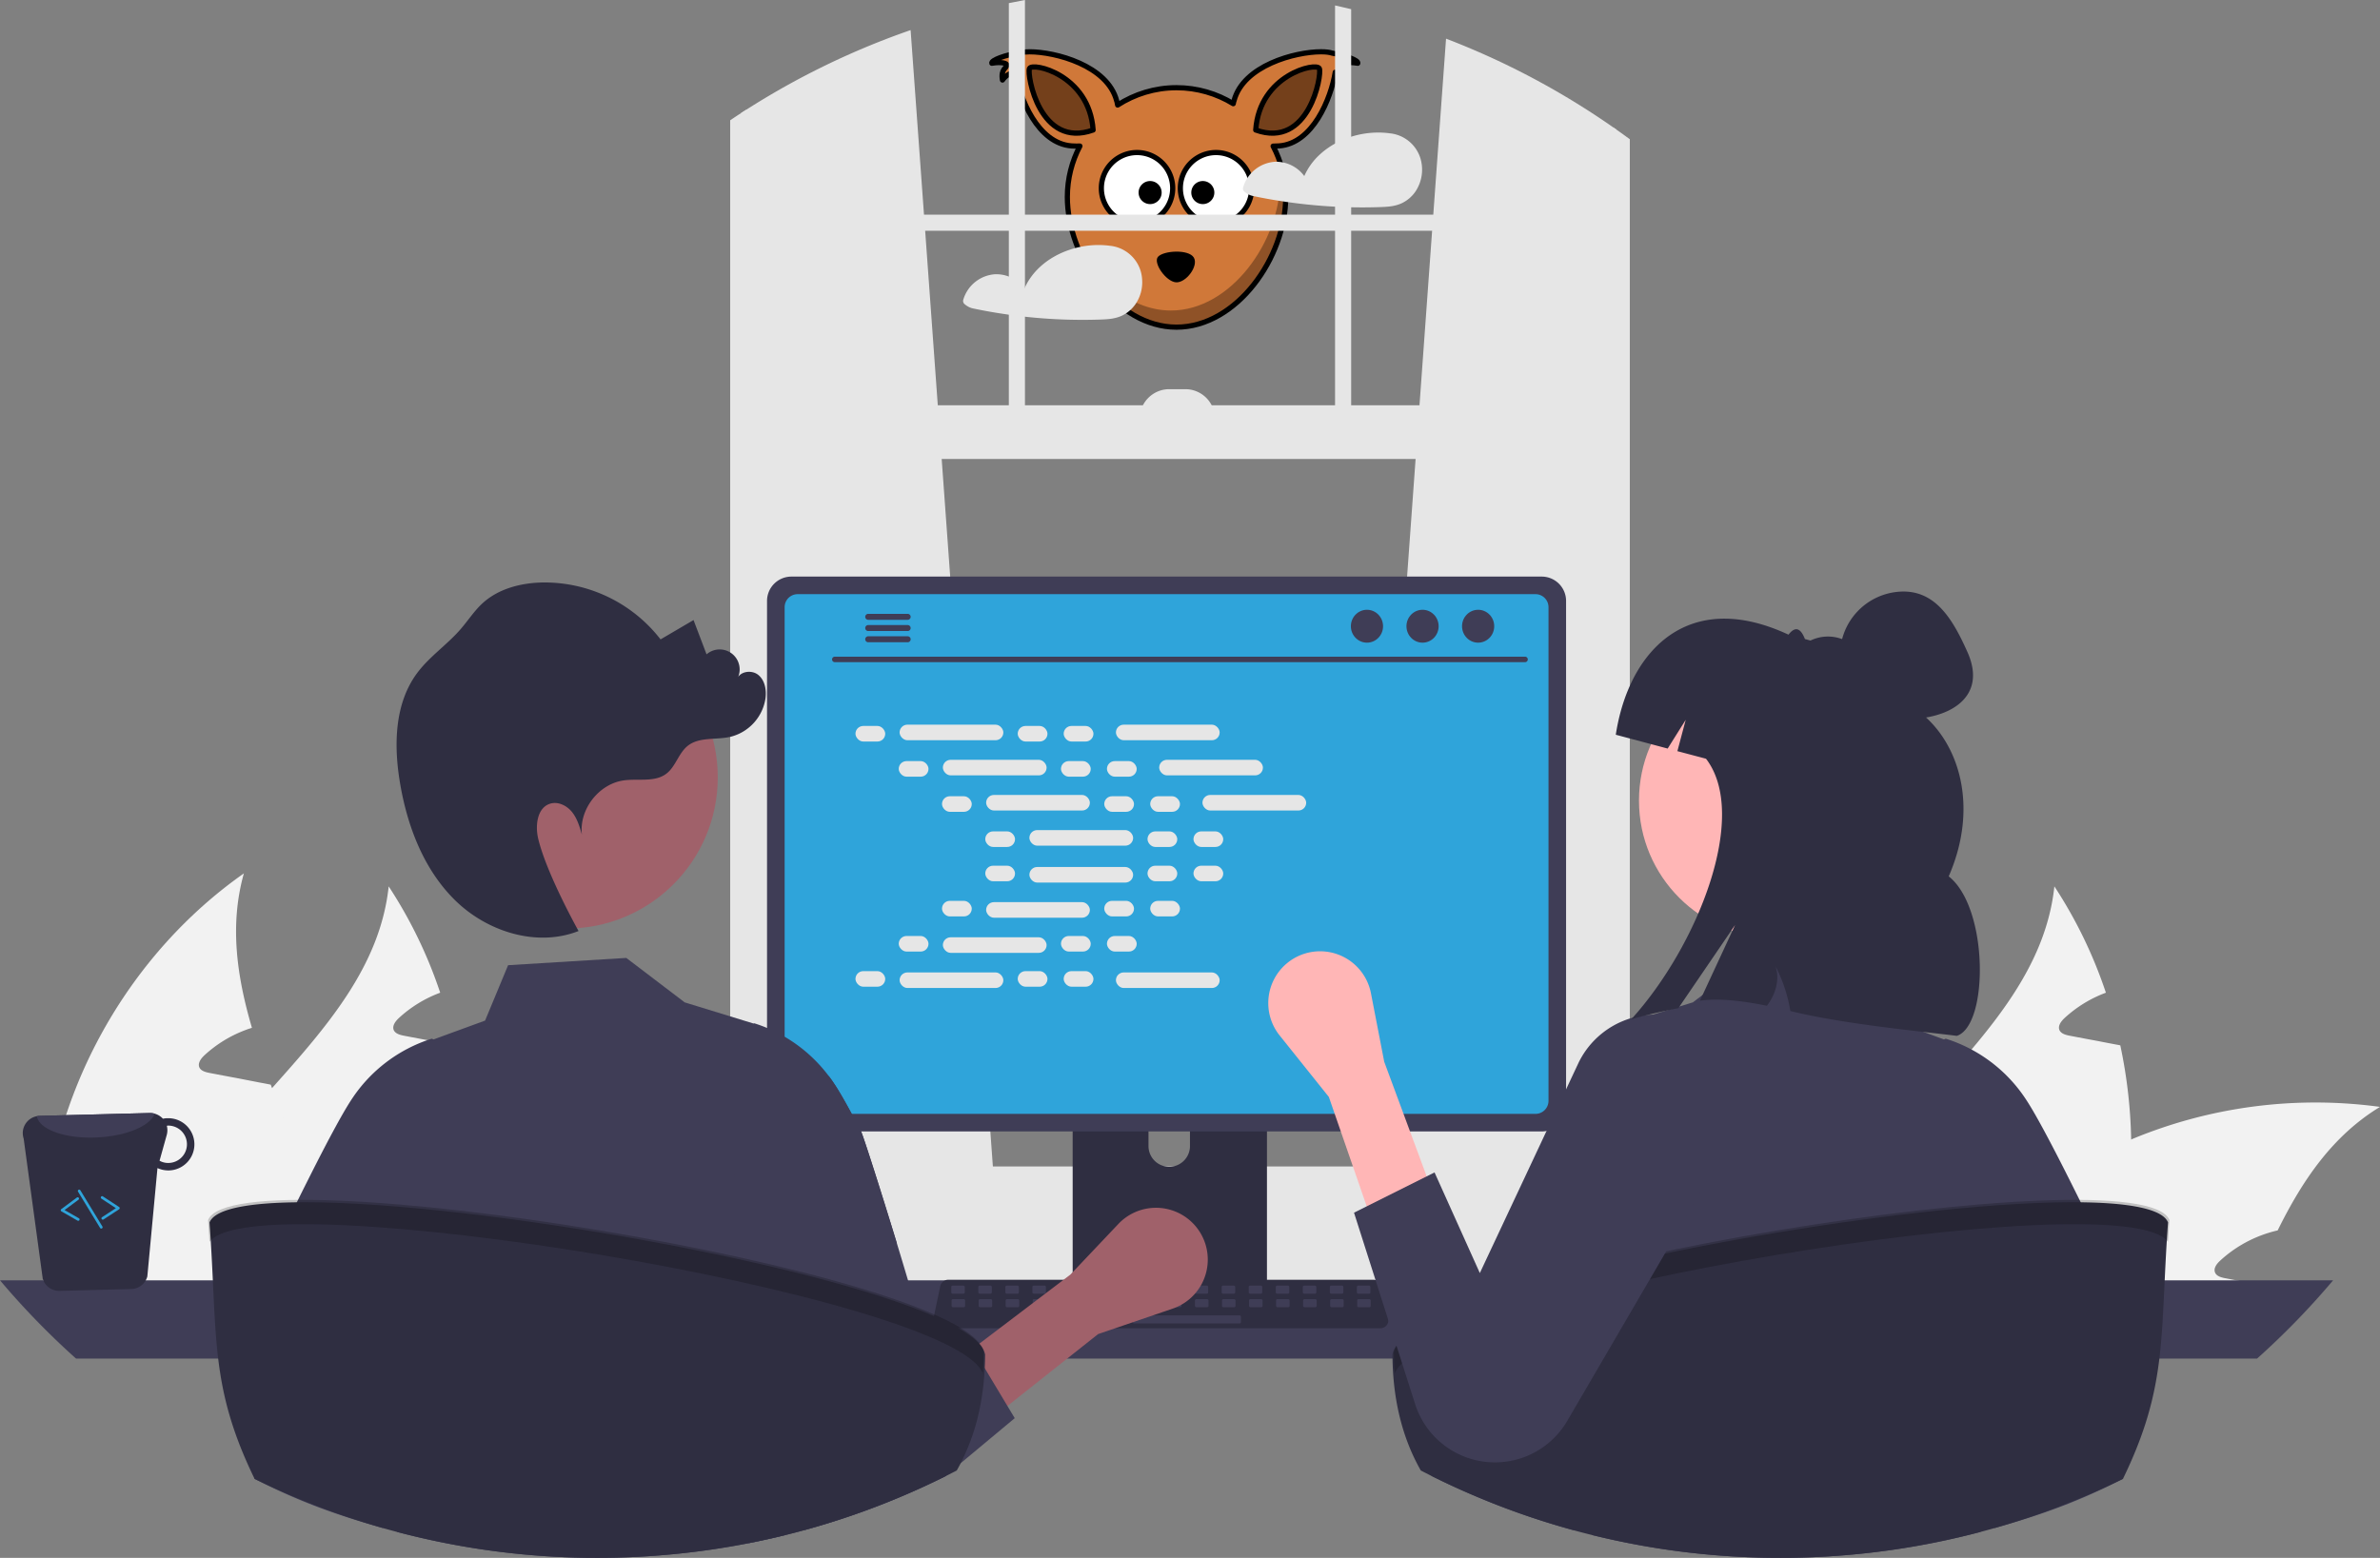 <?xml version="1.0" encoding="UTF-8" standalone="no"?>
<svg
   data-name="Layer 1"
   width="880.16"
   height="576.272"
   viewBox="0 0 880.16 576.272"
   version="1.1"
   id="svg2114"
   sodipodi:docname="undraw_contribute_sqrl.svg"
   inkscape:version="1.1.1 (c3084ef, 2021-09-22)"
   xmlns:inkscape="http://www.inkscape.org/namespaces/inkscape"
   xmlns:sodipodi="http://sodipodi.sourceforge.net/DTD/sodipodi-0.dtd"
   xmlns:xlink="http://www.w3.org/1999/xlink"
   xmlns="http://www.w3.org/2000/svg"
   xmlns:svg="http://www.w3.org/2000/svg">
  <rect x="0" y="0" width="880.16" height="576.272" fill="#808080" stroke="none"/>
  <defs
     id="defs2118">
    <linearGradient
       inkscape:collect="always"
       xlink:href="#linearGradient2069"
       id="linearGradient2071"
       x1="162.518"
       y1="416.035"
       x2="448.502"
       y2="416.035"
       gradientUnits="userSpaceOnUse"
       gradientTransform="translate(277.196,-222.106)" />
    <linearGradient
       id="linearGradient2069"
       inkscape:swatch="solid">
      <stop
         style="stop-color:#d07839;stop-opacity:1;"
         offset="0"
         id="stop2067" />
    </linearGradient>
    <linearGradient
       id="linearGradient2009"
       inkscape:swatch="solid"
       gradientTransform="translate(277.196,-222.106)">
      <stop
         style="stop-color:#74401b;stop-opacity:1;"
         offset="0"
         id="stop2007" />
    </linearGradient>
  </defs>
  <sodipodi:namedview
     id="namedview2116"
     pagecolor="#ffffff"
     bordercolor="#666666"
     borderopacity="1.0"
     inkscape:pageshadow="2"
     inkscape:pageopacity="0.0"
     inkscape:pagecheckerboard="0"
     showgrid="false"
     inkscape:zoom="1.0880275"
     inkscape:cx="439.78669"
     inkscape:cy="288.13611"
     inkscape:window-width="1296"
     inkscape:window-height="855"
     inkscape:window-x="1671"
     inkscape:window-y="90"
     inkscape:window-maximized="0"
     inkscape:current-layer="svg2114" />
  <g
     id="g2721"
     transform="matrix(0.48,0,0,0.48,154.759,-22.999)">
    <path
       id="path3573"
       style="fill:url(#linearGradient2071);fill-opacity:1;fill-rule:evenodd;stroke:#000000;stroke-width:4;stroke-linejoin:round"
       d="m 695.386,87.814 c -19.81,0 -60.05,10.54 -67.09,37.87 -0.11,0.21 -0.32,0.97 -0.55,2.14 -12.74,-7.79 -27.72,-12.32 -43.73,-12.32 -16.72,0 -32.26,4.94 -45.35,13.36 -0.27,-1.71 -0.6,-2.91 -0.73,-3.18 -7.04,-27.33 -47.28,-37.84 -67.1,-37.85 -3.15,0 -5.76,0.27 -7.67,0.77 -10.63,1.48 -22.27,5.73 -21.42,8.05 7.8,-1.33 11.74,0.19 11.62,1.45 -0.24,2.36 -4.94,2.99 -3.43,11.5 2.85,-4.13 6.82,-5.55 9.94,-6.21 3.2,20.09 17.2,55.16 43.4,56.98 2.25,0.16 4.35,0.15 6.33,0.11 -6.18,11.72 -9.69,25.07 -9.69,39.24 0,46.47 37.67,100.32 84.1,100.32 46.42,0 84.14,-53.85 84.14,-100.32 0,-14.16 -3.52,-27.48 -9.7,-39.19 1.43,-0.01 2.94,-0.05 4.5,-0.16 26.11,-1.81 40.11,-36.68 43.37,-56.79 2.98,0.73 6.54,2.23 9.15,6.02 1.51,-8.51 -3.19,-9.14 -3.43,-11.5 -0.12,-1.26 3.82,-2.78 11.62,-1.45 0.81,-2.2 -9.58,-6.13 -19.72,-7.8 -1.93,-0.68 -4.89,-1.04 -8.56,-1.04 z" />
    <path
       id="path3177"
       style="fill:#ffffff;stroke:#000000;stroke-width:4;stroke-linecap:round;stroke-linejoin:round"
       d="m 581.083,192.976 a 27.48,27.505 0 1 1 -54.96,0 27.48,27.505 0 1 1 54.96,0 z" />
    <path
       id="path3179"
       style="fill:#ffffff;stroke:#000000;stroke-width:4;stroke-linecap:round;stroke-linejoin:round"
       d="m 641.943,192.976 a 27.48,27.505 0 1 1 -54.96,0 27.48,27.505 0 1 1 54.96,0 z" />
    <path
       id="path3181"
       style="fill:#000000;stroke-width:1.343"
       d="m 572.569,196.318 a 8.876,8.884 0 1 1 -17.752,0 8.876,8.884 0 1 1 17.752,0 z" />
    <path
       id="path3183"
       style="fill:#000000;stroke-width:1.343"
       d="m 613.169,196.318 a 8.876,8.884 0 1 1 -17.752,0 8.876,8.884 0 1 1 17.752,0 z" />
    <path
       id="path3192"
       style="fill:#000000;fill-rule:evenodd"
       d="m 569.826,245.744 c 4.48,-4.79 23.51,-5.83 27.49,0.59 3.98,6.43 -5.97,19.75 -13.75,19.15 -7.74,-0.6 -17.94,-15.27 -13.74,-19.74 z" />
    <path
       id="path3216"
       style="fill:#74401b;fill-opacity:1;fill-rule:evenodd;stroke:#000000;stroke-width:4;stroke-linejoin:round"
       d="m 519.776,148.104 c -2.95,-42.72 -46.91,-52.45 -49.03,-47.38 -2.11,5.08 8.03,62.19 49.03,47.38 z" />
    <path
       id="path3218"
       style="fill:url(#linearGradient2009);fill-opacity:1;fill-rule:evenodd;stroke:#000000;stroke-width:4;stroke-linejoin:round"
       d="m 645.056,148.104 c 2.95,-42.72 46.91,-52.45 49.03,-47.38 2.11,5.08 -8.04,62.19 -49.03,47.38 z" />
    <path
       id="path3246"
       style="fill:#000000;fill-opacity:0.314"
       d="m 661.526,167.134 c 1.53,6.34 2.35,12.98 2.35,19.78 0,46.47 -37.71,100.3 -84.14,100.3 -33.84,0 -62.99,-28.61 -76.33,-62.12 10.33,38.69 42.51,74.97 80.61,74.97 46.43,0 84.14,-53.87 84.14,-100.34 0,-11.56 -2.36,-22.56 -6.59,-32.59 z" />
  </g>
  <path
     d="m 525.313,58.623 a 13.235,13.235 0 0 0 -11.17,-9.29 1.081,1.081 0 0 0 -0.18,0 1.418,1.418 0 0 0 -0.22,-0.05 c -8.94,-1.16 -18.88,1.66 -25.57,7.8 a 23.958,23.958 0 0 0 -5.83,8.04 12.917,12.917 0 0 0 -10.83,-5.28 13.184,13.184 0 0 0 -11.8,9.51 1.526,1.526 0 0 0 0.69,1.69 6.673,6.673 0 0 0 2.79,1.42 c 2.21,0.47 4.44,0.9 6.67,1.29 q 6.54,1.14 13.15,1.85 4.365,0.465 8.75,0.74 c 6.04,0.38 12.11,0.47 18.16,0.28 3,-0.1 5.88,-0.2 8.62,-1.52 a 12.798,12.798 0 0 0 4.95,-4.31 14.548,14.548 0 0 0 1.82,-12.17 z"
     fill="#e6e6e6"
     id="path1872" />
  <path
     d="m 422.383,103.523 a 13.652,13.652 0 0 0 -0.56,-3.3 13.26,13.26 0 0 0 -11.18,-9.29 0.965,0.965 0 0 0 -0.17,0 1.887,1.887 0 0 0 -0.23,-0.05 33.194,33.194 0 0 0 -14.69,1.51 c -7.26,2.43 -13.63,7.33 -16.7,14.33 a 12.922,12.922 0 0 0 -10.84,-5.28 13.183,13.183 0 0 0 -11.8,9.51 1.555,1.555 0 0 0 0.69,1.69 6.733,6.733 0 0 0 2.79,1.42 c 2.22,0.47 4.44,0.9 6.68,1.29 q 6.54,1.14 13.14,1.85 a 195.164,195.164 0 0 0 26.92,1.02 c 2.99,-0.1 5.88,-0.2 8.62,-1.52 a 12.77,12.77 0 0 0 4.94,-4.31 14.265,14.265 0 0 0 2.39,-8.87 z"
     fill="#e6e6e6"
     id="path1874" />
  <path
     d="M948.052,583.375a171.855,171.855,0,0,1-7.443,53.773c-.186.633-.41,1.265-.633,1.898H830.422a98.322,98.322,0,0,1,7.406-22.328c9.117-19.351,24.002-35.911,38.701-52.359,20.244-22.663,40.004-45.139,43.13-74.612a169.258,169.258,0,0,1,19.053,39.334,46.231,46.231,0,0,0-15.294,9.378c-1.228,1.154-2.531,2.828-1.898,4.428.595,1.34,2.233,1.786,3.684,2.084,3.498.67,6.996,1.34,10.494,1.972,2.754.558,5.545,1.079,8.336,1.6A182.729,182.729,0,0,1,948.052,583.375Z"
     transform="translate(-159.92 -161.864)"
     fill="#f2f2f2"
     id="path1876" />
  <path
     d="M1040.08,571.318c-17.565,10.68-28.729,27.203-37.846,45.697a46.743,46.743,0,0,0-21.249,11.164c-1.265,1.154-2.568,2.828-1.898,4.428.558,1.34,2.233,1.786,3.684,2.084,3.461.67,6.996,1.34,10.457,1.972-.335.782-.67,1.6-1.005,2.382H876.12A164.174,164.174,0,0,1,893.573,619.1c1.377-1.377,2.791-2.679,4.242-4.019a173.653,173.653,0,0,1,50.238-31.706A176.734,176.734,0,0,1,1040.08,571.318Z"
     transform="translate(-159.92 -161.864)"
     fill="#f2f2f2"
     id="path1878" />
  <path
     d="M895.47,639.046H792.093a167.932,167.932,0,0,1,.149-24.858c4.131-51.094,31.929-99.768,73.868-129.241-5.359,19.09-2.605,38.069,2.977,57.122-.781.261-1.563.484-2.27.781a46.236,46.236,0,0,0-15.294,9.378c-1.228,1.154-2.53,2.828-1.898,4.428.558,1.34,2.233,1.786,3.684,2.084,3.498.67,6.996,1.34,10.457,1.972,2.791.558,5.582,1.079,8.373,1.637,1.302.223,2.605.484,3.907.744.186.447.298.856.484,1.265,6.55,18.048,13.694,36.245,17.044,54.74a127.778,127.778,0,0,1,1.712,14.029C895.396,635.102,895.47,637.074,895.47,639.046Z"
     transform="translate(-159.92 -161.864)"
     fill="#f2f2f2"
     id="path1880" />
  <path
     d="M332.052,583.375a171.855,171.855,0,0,1-7.443,53.773c-.186.633-.41,1.265-.633,1.898H214.422a98.322,98.322,0,0,1,7.406-22.328c9.117-19.351,24.002-35.911,38.701-52.359,20.244-22.663,40.004-45.139,43.13-74.612a169.258,169.258,0,0,1,19.053,39.334,46.231,46.231,0,0,0-15.294,9.378c-1.228,1.154-2.531,2.828-1.898,4.428.595,1.34,2.233,1.786,3.684,2.084,3.498.67,6.996,1.34,10.494,1.972,2.754.558,5.545,1.079,8.336,1.6A182.729,182.729,0,0,1,332.052,583.375Z"
     transform="translate(-159.92 -161.864)"
     fill="#f2f2f2"
     id="path1882" />
  <path
     d="M424.08,571.318c-17.565,10.68-28.729,27.203-37.846,45.697a46.743,46.743,0,0,0-21.249,11.164c-1.265,1.154-2.568,2.828-1.898,4.428.558,1.34,2.233,1.786,3.684,2.084,3.461.67,6.996,1.34,10.457,1.972-.335.782-.67,1.6-1.005,2.382H260.12A164.174,164.174,0,0,1,277.573,619.1c1.377-1.377,2.791-2.679,4.242-4.019a173.653,173.653,0,0,1,50.238-31.706A176.734,176.734,0,0,1,424.08,571.318Z"
     transform="translate(-159.92 -161.864)"
     fill="#f2f2f2"
     id="path1884" />
  <path
     d="M279.47,639.046H176.093a167.932,167.932,0,0,1,.149-24.858c4.131-51.094,31.929-99.768,73.868-129.241-5.359,19.09-2.605,38.069,2.977,57.122-.781.261-1.563.484-2.27.781a46.236,46.236,0,0,0-15.294,9.378c-1.228,1.154-2.53,2.828-1.898,4.428.558,1.34,2.233,1.786,3.684,2.084,3.498.67,6.996,1.34,10.457,1.972,2.791.558,5.582,1.079,8.373,1.637,1.302.223,2.605.484,3.907.744.186.447.298.856.484,1.265,6.55,18.048,13.694,36.245,17.044,54.74a127.778,127.778,0,0,1,1.712,14.029C279.396,635.102,279.47,637.074,279.47,639.046Z"
     transform="translate(-159.92 -161.864)"
     fill="#f2f2f2"
     id="path1886" />
  <path
     d="M664.33,595.644l92.37,8.2.99.09v-394.14q-.495-.345-.99-.69a288.323,288.323,0,0,0-62.01-32.94l-4.72,65.1-.43,5.96-4.67,64.56-1.44,19.86-18.93,261.7Z"
     transform="translate(-159.92 -161.864)"
     fill="#e6e6e6"
     id="path1888" />
  <path
     d="M435.9,202.454c-.66.42-1.32.84-1.98,1.28v400.2l1.98-.18,91.37-8.11-.17-2.3-18.93-261.7-1.44-19.86-4.67-64.56-.43-5.96-4.95-68.27A287.687,287.687,0,0,0,435.9,202.454Z"
     transform="translate(-159.92 -161.864)"
     fill="#e6e6e6"
     id="path1890" />
  <path
     d="M433.92,203.734c-1.33.86-2.66,1.74-3.97,2.63v403.03c0,10.07,5.97,18.51,13.95,20.66a15.249,15.249,0,0,0,4,.53h296.8a15.118,15.118,0,0,0,3.99-.53,17.06,17.06,0,0,0,7.78-4.66,22.919,22.919,0,0,0,6.18-16v-396.02c-1.64-1.21-3.29-2.41-4.96-3.58q-.495-.345-.99-.69v400.29a16.108,16.108,0,0,1-.46,3.85c-1.41,5.95-6.06,10.31-11.54,10.31h-296.8c-6.62,0-12-6.35-12-14.16v-406.94C435.24,202.874,434.58,203.294,433.92,203.734Z"
     transform="translate(-159.92 -161.864)"
     fill="#e6e6e6"
     id="path1892" />
  <rect
     x="273.003"
     y="79.404"
     width="326.752"
     height="5.959"
     fill="#e6e6e6"
     id="rect1894" />
  <path
     d="M659.6,165.254c-1.98-.49-3.96-.95-5.96-1.38v161.81h5.96Z"
     transform="translate(-159.92 -161.864)"
     fill="#e6e6e6"
     id="path1896" />
  <path
     d="M538.96,161.864c-1.99.37-3.98.75-5.96,1.16v162.66h5.96Z"
     transform="translate(-159.92 -161.864)"
     fill="#e6e6e6"
     id="path1898" />
  <path
     d="M368.86,620.154a26.711,26.711,0,0,0,1.93,9.98,25.54,25.54,0,0,0,1.75,3.56,27.096,27.096,0,0,0,3.02,4.18,26.76,26.76,0,0,0,20.12,9.11h391.31a26.82,26.82,0,0,0,0-53.64h-391.31A26.846,26.846,0,0,0,368.86,620.154Z"
     transform="translate(-159.92 -161.864)"
     fill="#e6e6e6"
     id="path1900" />
  <rect
     x="432.923"
     y="311.783"
     width="324.766"
     height="19.863"
     transform="translate(1030.691 481.565) rotate(-180)"
     fill="#e6e6e6"
     id="rect1902" />
  <path
     d="M581.401,305.824h27.809a0,0,0,0,1,0,0v0A10.925,10.925,0,0,1,598.285,316.749h-5.959a10.925,10.925,0,0,1-10.925-10.925v0A0,0,0,0,1,581.401,305.824Z"
     transform="translate(1030.691 460.709) rotate(-180)"
     fill="#e6e6e6"
     id="path1904" />
  <path
     d="M159.92,635.474a289.004,289.004,0,0,0,28.12,28.95h806.58a289.004,289.004,0,0,0,28.12-28.95Z"
     transform="translate(-159.92 -161.864)"
     fill="#3f3d56"
     id="path1906" />
  <path
     d="M556.61,538.664v102.56h71.85v-102.56a3.448,3.448,0,0,0-2.43-3.3,3.175,3.175,0,0,0-1.03-.16H560.08A3.463,3.463,0,0,0,556.61,538.664Zm28.04,35.24a7.67,7.67,0,0,1,15.34,0v11.9a7.67,7.67,0,0,1-15.34,0Z"
     transform="translate(-159.92 -161.864)"
     fill="#2f2e41"
     id="path1908" />
  <path
     d="M556.39,637.944v9.89a1.946,1.946,0,0,0,1.93,1.94h68.43a1.94,1.94,0,0,0,1.93-1.94v-9.89Z"
     transform="translate(-159.92 -161.864)"
     fill="#3f3d56"
     id="path1910" />
  <path
     d="M443.58,384.144v187.26a9.007,9.007,0,0,0,9,9h277.5a9.007,9.007,0,0,0,9-9V384.144a9.011,9.011,0,0,0-9-8.99h-277.5A9.012,9.012,0,0,0,443.58,384.144Z"
     transform="translate(-159.92 -161.864)"
     fill="#3f3d56"
     id="path1912" />
  <path
     d="M450.09,386.474v182.62a4.818,4.818,0,0,0,4.81,4.81h272.87a4.818,4.818,0,0,0,4.81-4.81v-182.62a4.82,4.82,0,0,0-4.81-4.82h-272.87A4.821,4.821,0,0,0,450.09,386.474Z"
     transform="translate(-159.92 -161.864)"
     fill="#2fa4da"
     id="path1914" />
  <path
     d="M505.73,652.104a2.948,2.948,0,0,0,2.32,1.11H670.39a2.987,2.987,0,0,0,2.92-3.6l-2.52-11.97a2.993,2.993,0,0,0-1.86-2.17,2.895,2.895,0,0,0-1.06-.2h-157.31a2.894,2.894,0,0,0-1.06.2,2.992,2.992,0,0,0-1.86,2.17l-2.52,11.97A2.985,2.985,0,0,0,505.73,652.104Z"
     transform="translate(-159.92 -161.864)"
     fill="#2f2e41"
     id="path1916" />
  <rect
     x="661.717"
     y="637.43"
     width="5"
     height="3"
     rx="0.488"
     transform="translate(1168.514 1115.995) rotate(-180)"
     fill="#3f3d56"
     id="rect1918" />
  <rect
     x="651.717"
     y="637.43"
     width="5"
     height="3"
     rx="0.488"
     transform="translate(1148.514 1115.995) rotate(-180)"
     fill="#3f3d56"
     id="rect1920" />
  <rect
     x="641.717"
     y="637.43"
     width="5"
     height="3"
     rx="0.488"
     transform="translate(1128.514 1115.995) rotate(-180)"
     fill="#3f3d56"
     id="rect1922" />
  <rect
     x="631.717"
     y="637.43"
     width="5"
     height="3"
     rx="0.488"
     transform="translate(1108.514 1115.995) rotate(-180)"
     fill="#3f3d56"
     id="rect1924" />
  <rect
     x="621.717"
     y="637.43"
     width="5"
     height="3"
     rx="0.488"
     transform="translate(1088.514 1115.995) rotate(-180)"
     fill="#3f3d56"
     id="rect1926" />
  <rect
     x="611.717"
     y="637.43"
     width="5"
     height="3"
     rx="0.488"
     transform="translate(1068.514 1115.995) rotate(-180)"
     fill="#3f3d56"
     id="rect1928" />
  <rect
     x="601.717"
     y="637.43"
     width="5"
     height="3"
     rx="0.488"
     transform="translate(1048.514 1115.995) rotate(-180)"
     fill="#3f3d56"
     id="rect1930" />
  <rect
     x="591.717"
     y="637.43"
     width="5"
     height="3"
     rx="0.488"
     transform="translate(1028.514 1115.995) rotate(-180)"
     fill="#3f3d56"
     id="rect1932" />
  <rect
     x="581.717"
     y="637.43"
     width="5"
     height="3"
     rx="0.488"
     transform="translate(1008.514 1115.995) rotate(-180)"
     fill="#3f3d56"
     id="rect1934" />
  <rect
     x="571.717"
     y="637.43"
     width="5"
     height="3"
     rx="0.488"
     transform="translate(988.514 1115.995) rotate(-180)"
     fill="#3f3d56"
     id="rect1936" />
  <rect
     x="561.717"
     y="637.43"
     width="5"
     height="3"
     rx="0.488"
     transform="translate(968.514 1115.995) rotate(-180)"
     fill="#3f3d56"
     id="rect1938" />
  <rect
     x="551.717"
     y="637.43"
     width="5"
     height="3"
     rx="0.488"
     transform="translate(948.514 1115.995) rotate(-180)"
     fill="#3f3d56"
     id="rect1940" />
  <rect
     x="541.717"
     y="637.43"
     width="5"
     height="3"
     rx="0.488"
     transform="translate(928.514 1115.995) rotate(-180)"
     fill="#3f3d56"
     id="rect1942" />
  <rect
     x="531.717"
     y="637.43"
     width="5"
     height="3"
     rx="0.488"
     transform="translate(908.514 1115.995) rotate(-180)"
     fill="#3f3d56"
     id="rect1944" />
  <rect
     x="521.717"
     y="637.43"
     width="5"
     height="3"
     rx="0.488"
     transform="translate(888.514 1115.995) rotate(-180)"
     fill="#3f3d56"
     id="rect1946" />
  <rect
     x="511.717"
     y="637.43"
     width="5"
     height="3"
     rx="0.488"
     transform="translate(868.514 1115.995) rotate(-180)"
     fill="#3f3d56"
     id="rect1948" />
  <rect
     x="661.835"
     y="642.43"
     width="5"
     height="3"
     rx="0.488"
     transform="translate(1168.75 1125.995) rotate(-180)"
     fill="#3f3d56"
     id="rect1950" />
  <rect
     x="651.835"
     y="642.43"
     width="5"
     height="3"
     rx="0.488"
     transform="translate(1148.75 1125.995) rotate(-180)"
     fill="#3f3d56"
     id="rect1952" />
  <rect
     x="641.835"
     y="642.43"
     width="5"
     height="3"
     rx="0.488"
     transform="translate(1128.75 1125.995) rotate(-180)"
     fill="#3f3d56"
     id="rect1954" />
  <rect
     x="631.835"
     y="642.43"
     width="5"
     height="3"
     rx="0.488"
     transform="translate(1108.75 1125.995) rotate(-180)"
     fill="#3f3d56"
     id="rect1956" />
  <rect
     x="621.835"
     y="642.43"
     width="5"
     height="3"
     rx="0.488"
     transform="translate(1088.75 1125.995) rotate(-180)"
     fill="#3f3d56"
     id="rect1958" />
  <rect
     x="611.835"
     y="642.43"
     width="5"
     height="3"
     rx="0.488"
     transform="translate(1068.75 1125.995) rotate(-180)"
     fill="#3f3d56"
     id="rect1960" />
  <rect
     x="601.835"
     y="642.43"
     width="5"
     height="3"
     rx="0.488"
     transform="translate(1048.75 1125.995) rotate(-180)"
     fill="#3f3d56"
     id="rect1962" />
  <rect
     x="591.835"
     y="642.43"
     width="5"
     height="3"
     rx="0.488"
     transform="translate(1028.75 1125.995) rotate(-180)"
     fill="#3f3d56"
     id="rect1964" />
  <rect
     x="581.835"
     y="642.43"
     width="5"
     height="3"
     rx="0.488"
     transform="translate(1008.75 1125.995) rotate(-180)"
     fill="#3f3d56"
     id="rect1966" />
  <rect
     x="571.835"
     y="642.43"
     width="5"
     height="3"
     rx="0.488"
     transform="translate(988.75 1125.995) rotate(-180)"
     fill="#3f3d56"
     id="rect1968" />
  <rect
     x="561.835"
     y="642.43"
     width="5"
     height="3"
     rx="0.488"
     transform="translate(968.75 1125.995) rotate(-180)"
     fill="#3f3d56"
     id="rect1970" />
  <rect
     x="551.835"
     y="642.43"
     width="5"
     height="3"
     rx="0.488"
     transform="translate(948.75 1125.995) rotate(-180)"
     fill="#3f3d56"
     id="rect1972" />
  <rect
     x="541.835"
     y="642.43"
     width="5"
     height="3"
     rx="0.488"
     transform="translate(928.75 1125.995) rotate(-180)"
     fill="#3f3d56"
     id="rect1974" />
  <rect
     x="531.835"
     y="642.43"
     width="5"
     height="3"
     rx="0.488"
     transform="translate(908.75 1125.995) rotate(-180)"
     fill="#3f3d56"
     id="rect1976" />
  <rect
     x="521.835"
     y="642.43"
     width="5"
     height="3"
     rx="0.488"
     transform="translate(888.75 1125.995) rotate(-180)"
     fill="#3f3d56"
     id="rect1978" />
  <rect
     x="511.835"
     y="642.43"
     width="5"
     height="3"
     rx="0.488"
     transform="translate(868.75 1125.995) rotate(-180)"
     fill="#3f3d56"
     id="rect1980" />
  <rect
     x="578.835"
     y="648.43"
     width="40"
     height="3"
     rx="0.488"
     transform="translate(1037.75 1137.995) rotate(-180)"
     fill="#3f3d56"
     id="rect1982" />
  <path
     d="M468.612,406.811H723.935a1.016,1.016,0,0,0,0-2.031H468.612a1.016,1.016,0,0,0,0,2.031Z"
     transform="translate(-159.92 -161.864)"
     fill="#3f3d56"
     id="path1984" />
  <ellipse
     cx="546.635"
     cy="231.649"
     rx="5.95"
     ry="6.083"
     fill="#3f3d56"
     id="ellipse1986" />
  <ellipse
     cx="526.079"
     cy="231.649"
     rx="5.95"
     ry="6.083"
     fill="#3f3d56"
     id="ellipse1988" />
  <ellipse
     cx="505.523"
     cy="231.649"
     rx="5.95"
     ry="6.083"
     fill="#3f3d56"
     id="ellipse1990" />
  <path
     d="M479.9,390.044a1.095,1.095,0,0,0,1.09,1.1h14.6a1.105,1.105,0,0,0,0-2.21h-14.6A1.103,1.103,0,0,0,479.9,390.044Z"
     transform="translate(-159.92 -161.864)"
     fill="#3f3d56"
     id="path1992" />
  <path
     d="M479.9,394.194a1.095,1.095,0,0,0,1.09,1.1h14.6a1.105,1.105,0,0,0,0-2.21h-14.6A1.103,1.103,0,0,0,479.9,394.194Z"
     transform="translate(-159.92 -161.864)"
     fill="#3f3d56"
     id="path1994" />
  <path
     d="M479.9,398.334a1.103,1.103,0,0,0,1.09,1.11h14.6a1.105,1.105,0,0,0,0-2.21h-14.6A1.095,1.095,0,0,0,479.9,398.334Z"
     transform="translate(-159.92 -161.864)"
     fill="#3f3d56"
     id="path1996" />
  <rect
     x="316.366"
     y="268.543"
     width="11.006"
     height="5.76"
     rx="2.88"
     fill="#e6e6e6"
     id="rect1998" />
  <rect
     x="376.366"
     y="268.543"
     width="11.006"
     height="5.76"
     rx="2.88"
     fill="#e6e6e6"
     id="rect2000" />
  <rect
     x="393.366"
     y="268.543"
     width="11.006"
     height="5.76"
     rx="2.88"
     fill="#e6e6e6"
     id="rect2002" />
  <rect
     x="332.686"
     y="268.063"
     width="38.366"
     height="5.76"
     rx="2.88"
     fill="#e6e6e6"
     id="rect2004" />
  <rect
     x="412.686"
     y="268.063"
     width="38.366"
     height="5.76"
     rx="2.88"
     fill="#e6e6e6"
     id="rect2006" />
  <rect
     x="332.366"
     y="281.543"
     width="11.006"
     height="5.76"
     rx="2.88"
     fill="#e6e6e6"
     id="rect2008" />
  <rect
     x="392.366"
     y="281.543"
     width="11.006"
     height="5.76"
     rx="2.88"
     fill="#e6e6e6"
     id="rect2010" />
  <rect
     x="409.366"
     y="281.543"
     width="11.006"
     height="5.76"
     rx="2.88"
     fill="#e6e6e6"
     id="rect2012" />
  <rect
     x="348.686"
     y="281.063"
     width="38.366"
     height="5.76"
     rx="2.88"
     fill="#e6e6e6"
     id="rect2014" />
  <rect
     x="428.686"
     y="281.063"
     width="38.366"
     height="5.76"
     rx="2.88"
     fill="#e6e6e6"
     id="rect2016" />
  <rect
     x="348.366"
     y="294.543"
     width="11.006"
     height="5.76"
     rx="2.88"
     fill="#e6e6e6"
     id="rect2018" />
  <rect
     x="408.366"
     y="294.543"
     width="11.006"
     height="5.76"
     rx="2.88"
     fill="#e6e6e6"
     id="rect2020" />
  <rect
     x="425.366"
     y="294.543"
     width="11.006"
     height="5.76"
     rx="2.88"
     fill="#e6e6e6"
     id="rect2022" />
  <rect
     x="364.686"
     y="294.063"
     width="38.366"
     height="5.76"
     rx="2.88"
     fill="#e6e6e6"
     id="rect2024" />
  <rect
     x="444.686"
     y="294.063"
     width="38.366"
     height="5.76"
     rx="2.88"
     fill="#e6e6e6"
     id="rect2026" />
  <rect
     x="364.366"
     y="307.543"
     width="11.006"
     height="5.76"
     rx="2.88"
     fill="#e6e6e6"
     id="rect2028" />
  <rect
     x="424.366"
     y="307.543"
     width="11.006"
     height="5.76"
     rx="2.88"
     fill="#e6e6e6"
     id="rect2030" />
  <rect
     x="441.366"
     y="307.543"
     width="11.006"
     height="5.76"
     rx="2.88"
     fill="#e6e6e6"
     id="rect2032" />
  <rect
     x="380.686"
     y="307.063"
     width="38.366"
     height="5.76"
     rx="2.88"
     fill="#e6e6e6"
     id="rect2034" />
  <rect
     x="376.366"
     y="359.237"
     width="11.006"
     height="5.76"
     rx="2.88"
     fill="#e6e6e6"
     id="rect2036" />
  <rect
     x="393.366"
     y="359.237"
     width="11.006"
     height="5.76"
     rx="2.88"
     fill="#e6e6e6"
     id="rect2038" />
  <rect
     x="412.686"
     y="359.717"
     width="38.366"
     height="5.76"
     rx="2.88"
     fill="#e6e6e6"
     id="rect2040" />
  <rect
     x="316.366"
     y="359.237"
     width="11.006"
     height="5.76"
     rx="2.88"
     fill="#e6e6e6"
     id="rect2042" />
  <rect
     x="332.686"
     y="359.717"
     width="38.366"
     height="5.76"
     rx="2.88"
     fill="#e6e6e6"
     id="rect2044" />
  <rect
     x="332.366"
     y="346.237"
     width="11.006"
     height="5.76"
     rx="2.88"
     fill="#e6e6e6"
     id="rect2046" />
  <rect
     x="392.366"
     y="346.237"
     width="11.006"
     height="5.76"
     rx="2.88"
     fill="#e6e6e6"
     id="rect2048" />
  <rect
     x="409.366"
     y="346.237"
     width="11.006"
     height="5.76"
     rx="2.88"
     fill="#e6e6e6"
     id="rect2050" />
  <rect
     x="348.686"
     y="346.717"
     width="38.366"
     height="5.76"
     rx="2.88"
     fill="#e6e6e6"
     id="rect2052" />
  <rect
     x="348.366"
     y="333.237"
     width="11.006"
     height="5.76"
     rx="2.88"
     fill="#e6e6e6"
     id="rect2054" />
  <rect
     x="408.366"
     y="333.237"
     width="11.006"
     height="5.76"
     rx="2.88"
     fill="#e6e6e6"
     id="rect2056" />
  <rect
     x="425.366"
     y="333.237"
     width="11.006"
     height="5.76"
     rx="2.88"
     fill="#e6e6e6"
     id="rect2058" />
  <rect
     x="364.686"
     y="333.717"
     width="38.366"
     height="5.76"
     rx="2.88"
     fill="#e6e6e6"
     id="rect2060" />
  <rect
     x="364.366"
     y="320.237"
     width="11.006"
     height="5.76"
     rx="2.88"
     fill="#e6e6e6"
     id="rect2062" />
  <rect
     x="424.366"
     y="320.237"
     width="11.006"
     height="5.76"
     rx="2.88"
     fill="#e6e6e6"
     id="rect2064" />
  <rect
     x="441.366"
     y="320.237"
     width="11.006"
     height="5.76"
     rx="2.88"
     fill="#e6e6e6"
     id="rect2066" />
  <rect
     x="380.686"
     y="320.717"
     width="38.366"
     height="5.76"
     rx="2.88"
     fill="#e6e6e6"
     id="rect2068" />
  <path
     d="M509.832,707.816c-.22.11-.44.22-.66.32q-2.085,1.035-4.2,2.04-6.33,3.015-12.82,5.73a285.483,285.483,0,0,1-34.97,12.03c-2-12.47-3.94-41.88-5.8-63.51-.35-4.07-.7-7.86-1.05-11.21a97.155,97.155,0,0,0-1.89-13.08,4.359,4.359,0,0,0-.39-.97c.19,1.73.39,6.89.58,14.05.1,3.35.19,7.14.29,11.21.47,20.82.96,49.15,1.45,65.28-1.39.34-2.79.68-4.19,1-.88.21-1.77.41-2.66.6-1.08.24-2.16.48-3.24.7q-1.695.36-3.39.69a290.072,290.072,0,0,1-56.06,5.44c-1.25,0-2.49-.01-3.74-.02-.38,0-.76-.01-1.15-.02-1.1-.02-2.24-.04-3.4-.07a288.591,288.591,0,0,1-65.84-9.49l.87-64.11.15-11.21.06-4.25a15.182,15.182,0,0,0-.88,4.25c-.35,2.73-.71,6.6-1.07,11.21-1.37,17.76-2.78,46.41-4.24,62.71-17.29-4.92-29.93-9.41-45.73-17.31-.61-.3-1.23-.61-1.84-.92.11-.77.23-1.54.34-2.33,1.79-12.44-.32-28.63,1.66-42.15,1.51-10.43,3.07-20.45,4.64-28.95,1.9-10.23,3.83-18.27,5.74-22.18,2.2-4.51,4.4-8.95,6.53-13.2q1.38-2.745,2.71-5.39c.48-.95.96-1.89,1.43-2.81,2.14-4.19,4.16-8.06,6.01-11.49,1.3-2.41,2.5-4.59,3.6-6.5,1.29-2.25,2.43-4.11,3.37-5.52a55.306,55.306,0,0,1,29.28-22.21l.3-.08.29.12.33.15,19.06-6.97,8.51-20.49,43.71-2.69,7.06,5.37,3.61,2.75,3.85,2.93,7.08,5.39,2.01.62,2.99.92,20.45,6.28.21-.09.3.08a55.168,55.168,0,0,1,27.36,19.5c.68.88,1.31,1.79,1.92,2.71,1.66,2.46,3.9,6.35,6.54,11.23,1.09,2.01,2.24,4.19,3.45,6.5.73,1.39,7.03,21.05,13.16,41.13,5.73,18.8,11.31,37.97,12.04,42.89.13.91.27,1.83.4,2.74.83,5.69,1.65,11.42,2.44,17.01,1.17,8.29,2.31,16.29,3.4,23.44C509.812,707.686,509.822,707.746,509.832,707.816Z"
     transform="translate(-159.92 -161.864)"
     fill="#3f3d56"
     id="path2070" />
  <polygon
     points="303.59 473.566 295.093 440.774 287.59 469.07 303.59 473.566"
     opacity="0.2"
     id="polygon2072" />
  <path
     d="M175.749,635.05a6.416,6.416,0,0,0,6.183,4.331l26.492-.682a6.328,6.328,0,0,0,5.981-4.657l3.749-40.087a9.794,9.794,0,0,0,4.238.871,9.661,9.661,0,0,0-.485-19.317,8.184,8.184,0,0,0-1.736.181,6.548,6.548,0,0,0-4.874-2.103l-40.751,1.052a5.854,5.854,0,0,0-1.005.125,6.365,6.365,0,0,0-4.873,8.265Zm43.173-43.817,2.668-9.553a6.506,6.506,0,0,0,.02-3.375c.129-0.0.244-.062.373-.062a6.91,6.91,0,0,1,.324,13.817A6.505,6.505,0,0,1,218.923,591.233Z"
     transform="translate(-159.92 -161.864)"
     fill="#2f2e41"
     id="path2074" />
  <path
     d="M173.541,574.763c.868,4.964,10.629,8.454,22.366,7.847,10.793-.497,19.617-4.287,21.234-8.779a6.025,6.025,0,0,0-1.844-.246l-40.751,1.052A5.854,5.854,0,0,0,173.541,574.763Z"
     transform="translate(-159.92 -161.864)"
     fill="#3f3d56"
     id="path2076" />
  <path
     d="M198.058,613.021a.497.497,0,0,0,.151-.066l5.753-3.766a.499.499,0,0,0,0-.836l-5.98-3.917a.5.5,0,1,0-.548.836l5.341,3.498-5.114,3.348a.5.5,0,0,0,.396.903Z"
     transform="translate(-159.92 -161.864)"
     fill="#2fa4da"
     id="path2078" />
  <path
     d="M188.971,613.44a.5.5,0,0,0,.126-.918l-5.303-3.04,5.126-3.807a.5.5,0,1,0-.596-.802l-5.739,4.263a.5.5,0,0,0,.049.835l5.965,3.42A.5.5,0,0,0,188.971,613.44Z"
     transform="translate(-159.92 -161.864)"
     fill="#2fa4da"
     id="path2080" />
  <path
     d="M197.486,616.321a.482.482,0,0,0,.137-.058.5.5,0,0,0,.168-.687l-8.155-13.408a.5.5,0,0,0-.854.521L196.936,616.097A.5.5,0,0,0,197.486,616.321Z"
     transform="translate(-159.92 -161.864)"
     fill="#2fa4da"
     id="path2082" />
  <path
     d="M945.069,708.904c-.61.31-1.23.62-1.84.92-15.8,7.9-28.44,12.39-45.73,17.31-1.46-16.3-2.87-44.95-4.24-62.71-.36-4.61-.72-8.48-1.07-11.21a15.182,15.182,0,0,0-.88-4.25l.06,4.25.15,11.21.87,64.11a288.588,288.588,0,0,1-65.84,9.49c-1.16.03-2.3.05-3.4.07-.39.01-.77.02-1.15.02-1.25.01-2.49.02-3.74.02a289.271,289.271,0,0,1-69.54-8.43c.49-16.13.98-44.46,1.45-65.28.1-4.07.19-7.86.29-11.21.19-7.16.39-12.32.58-14.05a4.362,4.362,0,0,0-.39.97,97.154,97.154,0,0,0-1.89,13.08c-.35,3.35-.7,7.14-1.05,11.21-1.86,21.63-3.8,51.04-5.8,63.51a285.473,285.473,0,0,1-34.97-12.03q-9-3.75-17.68-8.09c1.1-7.2,2.25-15.27,3.43-23.64.92-6.49,1.87-13.16,2.84-19.75,1.5-10.18,52.46-120.11,64.47-123.96l.3-.08.21.09,20.45-6.28,2.99-.92,2.01-.62,7.08-5.39,3.85-2.93,3.61-2.75,7.06-5.37,43.71,2.69,8.51,20.49,19.06,6.97.33-.15.29-.12.3.08a55.306,55.306,0,0,1,29.28,22.21c.94,1.41,2.08,3.27,3.37,5.52,1.1,1.91,2.3,4.09,3.6,6.5,1.85,3.43,3.87,7.3,6.01,11.49.47.92.95,1.86,1.43,2.81q1.335,2.64,2.71,5.39c2.13,4.25,4.33,8.69,6.53,13.2,1.91,3.91,3.84,11.95,5.74,22.18,1.57,8.5,3.13,18.52,4.64,28.95,1.98,13.52-.13,29.71,1.66,42.15C944.839,707.364,944.959,708.134,945.069,708.904Z"
     transform="translate(-159.92 -161.864)"
     fill="#3f3d56"
     id="path2084" />
  <circle
     cx="656.954"
     cy="296.158"
     r="50.836"
     fill="#ffb6b6"
     id="circle2086" />
  <polygon
     points="575.659 473.566 584.156 440.774 591.659 469.07 575.659 473.566"
     opacity="0.2"
     id="polygon2088" />
  <path
     d="M961.689,614.064c-3.04,41.88.11,60.32-16.67,94.85a286.16,286.16,0,0,1-47.52,18.22q-2.55.72-5.11,1.4a288.588,288.588,0,0,1-65.84,9.49c-1.16.03-2.3.05-3.4.07-.39.01-.77.02-1.15.02-1.25.01-2.49.02-3.74.02a289.271,289.271,0,0,1-69.54-8.43q-3.42-.84-6.81-1.77a285.473,285.473,0,0,1-34.97-12.03q-9-3.75-17.68-8.09c-1.31-.66-2.62-1.32-3.91-2-6.63-11.66-10.4-25.84-10.48-42.88C679.459,633.574,951.549,588.744,961.689,614.064Z"
     transform="translate(-159.92 -161.864)"
     fill="#2f2e41"
     id="path2090" />
  <path
     d="M961.681,621.236c.155-2.593.329-5.271.531-8.06-10.14-25.32-282.23,19.51-286.82,48.87.013,2.692.128,5.304.321,7.855C686.829,640.922,945.318,598.314,961.681,621.236Z"
     transform="translate(-159.92 -161.864)"
     opacity="0.2"
     id="path2092" />
  <path
     d="M668.102,616.039,690.436,604.872,671.825,554.622l-4.905-25.342a19.161,19.161,0,0,0-31.282-10.907h0a19.161,19.161,0,0,0-2.493,26.518l18.207,22.759Z"
     transform="translate(-159.92 -161.864)"
     fill="#ffb6b6"
     id="path2094" />
  <path
     d="M690.436,595.567l-29.778,14.889,22.599,70.809A30.977,30.977,0,0,0,705.592,701.981h0a30.977,30.977,0,0,0,33.737-14.197l59.925-102.714a31.62,31.62,0,0,0-10.196-42.982h0a31.62,31.62,0,0,0-45.296,12.765l-36.576,77.936Z"
     transform="translate(-159.92 -161.864)"
     fill="#3f3d56"
     id="path2096" />
  <circle
     cx="209.508"
     cy="287.552"
     r="55.935"
     fill="#a0616a"
     id="circle2098" />
  <path
     d="M314.164,410.87C318.712,404.74,325.249,400.382,330.249,394.615c2.743-3.164,5.021-6.75,8.106-9.582,5.73-5.263,13.744-7.42,21.52-7.688a54.305,54.305,0,0,1,44.331,21.038q6.097-3.575,12.194-7.149,2.409,6.34,4.817,12.68a7.391,7.391,0,0,1,11.264,9.248c.967-2.989,5.399-3.623,7.843-1.649,2.443,1.975,3.098,5.488,2.699,8.604a17.32,17.32,0,0,1-13.065,14.326c-5.304,1.182-11.477-.06-15.723,3.332-3.404,2.72-4.431,7.672-7.904,10.301-4.28,3.24-10.329,1.742-15.65,2.458-9.308,1.253-16.678,10.773-15.56,20.098-.842-2.942-1.727-5.97-3.639-8.36-1.912-2.39-5.131-4.007-8.062-3.128-4.846,1.453-5.639,8.058-4.464,12.978,3.115,13.05,14.919,34.144,14.919,34.144-15.328,6.046-33.589.329-45.415-11.144-11.826-11.473-17.986-27.719-20.669-43.976C305.516,437.361,305.839,422.091,314.164,410.87Z"
     transform="translate(-159.92 -161.864)"
     fill="#2f2e41"
     id="path2100" />
  <path
     d="M880.582,486.046c10.642-24.398,4.613-46.85-8.36-58.76l0-.01c-5.1-11.43-11.88-20.25-19.64-22.32-3.75-2.41-7.39-5.24-11.43-6.68a14.887,14.887,0,0,0-11.68.53l-2.06-.55c-1.75-4.47-3.8-4.56-6.08-1.62-8.78-4.09-16.69-5.92-23.73-5.92-22.96,0-36.54,19.44-40.14,42.94l19.19,5.11,6.67-10.63-3.08,11.59,10.59,2.81c16.12,20.99-3.17,69.41-27.62,96.35q8.73-2.415,17.39-4.08l20.98-30.76-13,28c6.75-.99,15.36-.04,24.77,1.87,3.17-4.14,4.84-9.66,3.2-14.58a55.745,55.745,0,0,1,5.48,16.53c19.86,4.85,46.95,7.34,61.55,9.18C895.378,541.196,895.41,497.706,880.582,486.046Z"
     transform="translate(-159.92 -161.864)"
     fill="#2f2e41"
     id="path2102" />
  <path
     d="M887.505,403.054c7.795,17.453-7.933,24.96-22.341,24.748-13.019-.192-24.084-9.338-24.748-22.341a23.576,23.576,0,0,1,22.341-24.748C875.76,380.048,882.196,391.166,887.505,403.054Z"
     transform="translate(-159.92 -161.864)"
     fill="#2f2e41"
     id="path2104" />
  <path
     d="M525.902,687.173l-12.84-21.416L555.754,633.369l17.75-18.741a19.161,19.161,0,0,1,32.245,7.604h0a19.161,19.161,0,0,1-12.142,23.707l-27.583,9.416Z"
     transform="translate(-159.92 -161.864)"
     fill="#a0616a"
     id="path2106" />
  <path
     d="M535.182,686.466l-19.99,16.66-5.39,4.49-.63.52q-2.085,1.035-4.2,2.04-6.33,3.015-12.82,5.73a285.483,285.483,0,0,1-34.97,12.03q-3.39.93-6.81,1.77c-1.39.34-2.79.68-4.19,1-.88.21-1.77.41-2.66.6-1.08.24-2.16.48-3.24.7q-1.695.36-3.39.69a30.963,30.963,0,0,1-9.62-22.44c0-.27,0-.55.01-.83l3.21-82.33,1.42-36.49a31.618,31.618,0,0,1,31.69-30.78c.96,0,1.91.05,2.85.14.68.88,1.31,1.79,1.92,2.71,1.66,2.46,3.9,6.35,6.54,11.23,1.09,2.01,2.24,4.19,3.45,6.5.73,1.39,7.03,21.05,13.16,41.13l-2.7,20.97-4.88,37.8,20.02-13.14,14.1-9.26,1.67,2.79,4.35,7.26,8.4,14Z"
     transform="translate(-159.92 -161.864)"
     fill="#3f3d56"
     id="path2108" />
  <path
     d="M524.222,662.936c-.01,1.7-.05,3.37-.14,5.02a97.248,97.248,0,0,1-1.58,13.56,79.144,79.144,0,0,1-7.31,21.61c-.46.91-.95,1.81-1.45,2.69-1.29.68-2.6,1.34-3.91,2-.22.11-.44.22-.66.32q-8.355,4.155-17.02,7.77a285.483,285.483,0,0,1-34.97,12.03q-3.39.93-6.81,1.77-6.675,1.65-13.48,2.99a290.072,290.072,0,0,1-56.06,5.44c-1.25,0-2.49-.01-3.74-.02-.38,0-.76-.01-1.15-.02-1.1-.02-2.24-.04-3.4-.07a288.591,288.591,0,0,1-65.84-9.49q-2.565-.675-5.11-1.4a286.165,286.165,0,0,1-47.52-18.22c-16.78-34.53-13.63-52.97-16.67-94.85,6.24-15.59,111.81-4.58,193.09,13.03,22.06,4.78,42.32,10.05,58.33,15.41,16.54,5.53,28.53,11.15,33.23,16.43A7.937,7.937,0,0,1,524.222,662.936Z"
     transform="translate(-159.92 -161.864)"
     fill="#2f2e41"
     id="path2110" />
  <path
     d="M237.408,621.236c-.155-2.593-.329-5.271-.531-8.06,10.14-25.32,282.23,19.51,286.82,48.87-.013,2.692-.128,5.304-.321,7.855C512.26,640.922,253.77,598.314,237.408,621.236Z"
     transform="translate(-159.92 -161.864)"
     opacity="0.2"
     id="path2112" />
</svg>
